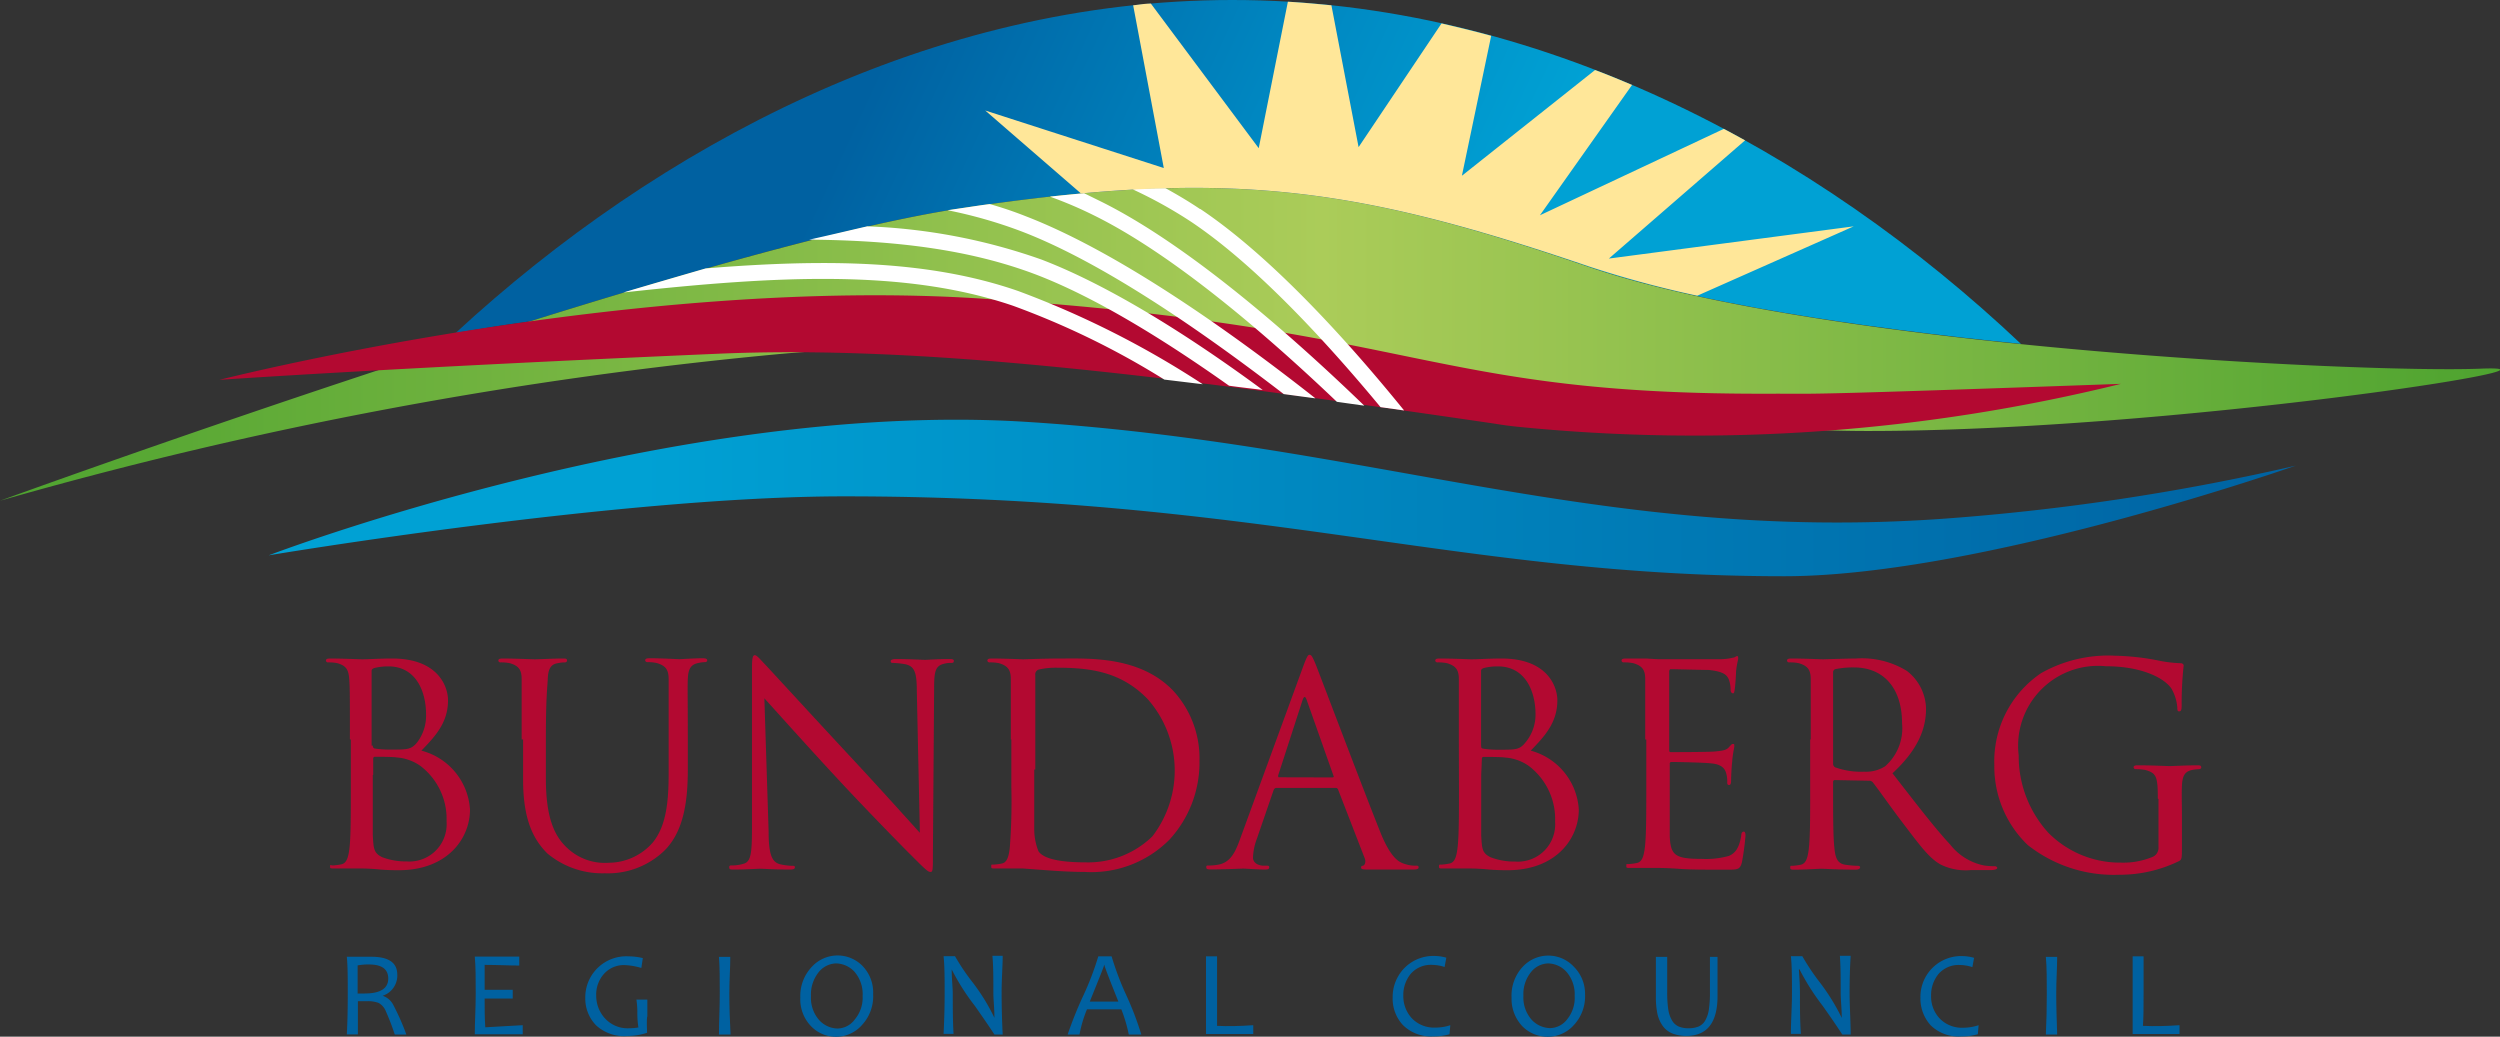 <svg xmlns="http://www.w3.org/2000/svg" xmlns:xlink="http://www.w3.org/1999/xlink" width="187.77" height="77.86" viewBox="0 0 187.77 77.86" preserveAspectRatio="xMinYMid" aria-hidden="true" focusable="false"><rect x="0" y="0" width="187.77" height="77.86" fill="#333333" stroke="none"/><defs><linearGradient id="a" x1="-200.67" y1="444.5" x2="-201.16" y2="444.55" gradientTransform="matrix(117.56, 0, 0, -25.83, 23709.86, 11497.18)" gradientUnits="userSpaceOnUse"><stop offset="0.08" stop-color="#00a1d4"/><stop offset="0.48" stop-color="#0087c1"/><stop offset="1" stop-color="#0061a1"/></linearGradient><linearGradient id="b" x1="-201.8" y1="426.82" x2="-200.77" y2="426.82" gradientTransform="matrix(152.27, 0, 0, -11.75, 30745.06, 5053.44)" gradientUnits="userSpaceOnUse"><stop offset="0.2" stop-color="#00a1d4"/><stop offset="1" stop-color="#0061a1"/></linearGradient><linearGradient id="c" x1="-202.03" y1="443.06" x2="-201.03" y2="443.06" gradientTransform="matrix(187.77, 0, 0, -23.5, 37935.06, 10436.85)" gradientUnits="userSpaceOnUse"><stop offset="0" stop-color="#4da32f"/><stop offset="0.53" stop-color="#abcc59"/><stop offset="1" stop-color="#4da32f"/></linearGradient></defs><path d="M39.77,24.14c12.35-3.86,24.69-7.35,32.38-8.49,20.06-3,29.6-1.64,47.16,4.39,7.85,2.69,20.32,4.56,32.48,5.79C136.44,11.32,115.57,0,92.55,0,70,0,49.48,10.94,34.23,25,36,24.7,37.84,24.41,39.77,24.14Z" fill="url(#a)"/><path d="M39.77,24.14c12.35-3.86,24.69-7.35,32.38-8.49,20.06-3,29.6-1.64,47.16,4.39,7.85,2.69,20.32,4.56,32.48,5.79C136.44,11.32,115.57,0,92.55,0,70,0,49.48,10.94,34.23,25,36,24.7,37.84,24.41,39.77,24.14Z" fill="none"/><path d="M77,31.68c25.91,1.62,43.31,9.08,68.84,7.29a173.36,173.36,0,0,0,26.6-4S148.77,43.28,134,43.28c-24.43,0-39.37-6-70.61-6-16.84,0-43.21,4.43-43.21,4.43S50.68,30.05,77,31.68Z" fill="url(#b)"/><path d="M72.15,15.65c20.06-3,29.6-1.64,47.16,4.39s58.2,8,67,7.65-23.42,4.68-46,4.68-50.2-8.47-81.55-5.8A320.56,320.56,0,0,0,0,37.61S52.07,18.66,72.15,15.65Z" fill="url(#c)"/><path d="M16.48,28.53s30.87-7.87,57.43-6.09c33.15,2.21,33.23,7.27,59.5,7.13,3.08,0,1.82.12,25.89-.74a133.65,133.65,0,0,1-45.24,3.23c-.6-.06-1.21-.14-1.8-.24-25.12-3.68-43.1-5.91-58.37-5.25C29.4,27.63,16.48,28.53,16.48,28.53Z" fill="#b30931"/><path d="M81.42,14.51c-.83.08-1.7.16-2.56.26a30.46,30.46,0,0,1,3.31,1.41c5.8,2.86,12.66,8.68,18.24,14l2.06.29c-5.8-5.6-13.35-12.14-19.77-15.33ZM53,20.16c-2,.58-4.1,1.19-6.19,1.81,11.62-1.28,21.21-1.76,29.29,1a60.93,60.93,0,0,1,11.35,5.54l2.89.35a69.22,69.22,0,0,0-13.86-7C69.75,19.52,62,19.43,53,20.16Zm21.32-4.83c-.72.09-1.45.21-2.22.32l-.93.14a34.88,34.88,0,0,1,5.5,1.57c6.11,2.32,13.59,7.5,19.75,12.24l2.38.32c-6.46-5.09-14.84-11-21.71-13.66A28.13,28.13,0,0,0,74.35,15.33Zm15.81.37c-.83-.56-1.71-1.08-2.6-1.57-.8,0-1.63,0-2.46.09a33.51,33.51,0,0,1,4.41,2.45c4.67,3.13,9.81,8.6,14.21,13.91l1.77.25C100.89,25.19,95.29,19.14,90.16,15.7ZM65.13,17c-1.39.32-2.85.67-4.35,1,6.38.05,12,.72,17,2.61,4.46,1.7,9.65,4.9,14.53,8.36.83.12,1.68.21,2.53.32-5.42-4-11.47-7.83-16.63-9.8A44,44,0,0,0,65.13,17Z" fill="#fff"/><path d="M26.28,55.54c0-3.26,0-3.85-.05-4.53s-.2-1-.89-1.2a3.26,3.26,0,0,0-.7-.06.15.15,0,0,1-.16-.13c0-.13.11-.16.33-.16.94,0,2.25.06,2.37.06.49,0,1.31-.06,2.28-.06,3.44,0,4.19,2.1,4.19,3.14,0,1.71-1,2.74-2,3.78A4.88,4.88,0,0,1,35.3,60.8c0,2.24-1.76,4.56-5.34,4.56-.23,0-.9,0-1.5-.06s-1.2-.07-1.28-.07l-.83,0c-.42,0-.9,0-1.22,0s-.34,0-.34-.16S24.84,65,25,65a4.34,4.34,0,0,0,.63-.08c.41-.08.53-.54.61-1.15.11-.88.11-2.53.11-4.55V55.54ZM28,56c0,.14.05.19.14.22a7.78,7.78,0,0,0,1.28.08c1.17,0,1.47,0,1.91-.54A3.31,3.31,0,0,0,32,53.66c0-1.75-.77-3.61-2.83-3.61a4.42,4.42,0,0,0-1,.11c-.19.05-.26.12-.26.23V56Zm0,2.21c0,1.62,0,4.21,0,4.53.06,1,.06,1.32.7,1.64a5,5,0,0,0,1.84.32,2.8,2.8,0,0,0,3-3,5,5,0,0,0-2-4.2,3.56,3.56,0,0,0-1.75-.61c-.27-.05-1.31-.05-1.63-.05-.08,0-.13.05-.13.15v1.2Z" fill="#b30931"/><path d="M39.18,55.54c0-3.26,0-3.85,0-4.53s-.2-1-.89-1.2a3.26,3.26,0,0,0-.7-.06.15.15,0,0,1-.16-.13c0-.13.11-.16.33-.16.95,0,2.22.06,2.42.06s1.43-.06,2.07-.06c.23,0,.34,0,.34.16a.15.15,0,0,1-.16.13,2.55,2.55,0,0,0-.53.06c-.56.08-.73.47-.76,1.2S41,52.28,41,55.54v2.94c0,3,.67,4.32,1.56,5.17a4.12,4.12,0,0,0,3.17,1.15,4.42,4.42,0,0,0,3.28-1.5c1-1.2,1.21-3,1.21-5.14V55.53c0-3.27,0-3.86,0-4.53s-.2-1-.89-1.2a3.29,3.29,0,0,0-.71-.07.15.15,0,0,1-.16-.13c0-.13.12-.16.34-.16.94,0,2.09.07,2.22.07s1.14-.07,1.76-.07c.22,0,.34.05.34.16a.15.15,0,0,1-.16.13,2.64,2.64,0,0,0-.53.07c-.56.12-.74.46-.77,1.2s0,1.26,0,4.53v2.24c0,2.26-.25,4.77-1.91,6.26a6.1,6.1,0,0,1-4.32,1.56,6.44,6.44,0,0,1-4.32-1.49c-1-1-1.82-2.45-1.82-5.51V55.54Z" fill="#b30931"/><path d="M57.73,62.46c0,1.72.25,2.26.81,2.44a4.42,4.42,0,0,0,1,.13c.11,0,.16,0,.16.12s-.13.16-.38.16c-1.2,0-2-.06-2.22-.06s-1.08.06-2,.06c-.21,0-.33,0-.33-.16S54.85,65,55,65a2.92,2.92,0,0,0,.86-.13c.53-.15.62-.75.62-2.66l0-12c0-.82.06-1,.22-1s.53.46.74.67,3.43,3.73,6.65,7.19c2.08,2.23,4.35,4.77,5,5.48l-.23-10.65c0-1.36-.16-1.83-.81-2a6.31,6.31,0,0,0-1-.11c-.14,0-.15-.07-.15-.15s.15-.14.41-.14c.94,0,2,.06,2.17.06s.93-.06,1.78-.06c.22,0,.38,0,.38.14s-.08.15-.22.15a1.85,1.85,0,0,0-.5.06c-.68.15-.76.61-.76,1.86L70.07,64c0,1.37,0,1.49-.19,1.49s-.42-.23-1.54-1.35c-.22-.21-3.24-3.28-5.47-5.69-2.43-2.62-4.79-5.27-5.46-6Z" fill="#b30931"/><path d="M75.92,55.54c0-3.26,0-3.85,0-4.53s-.21-1-.89-1.2a3.29,3.29,0,0,0-.71-.06.15.15,0,0,1-.16-.13c0-.13.11-.16.34-.16.94,0,2.25.06,2.36.06s1.57-.06,2.83-.06c2.08,0,5.9-.19,8.4,2.39a7.49,7.49,0,0,1,2,5.31,8.55,8.55,0,0,1-2.26,5.91,8.26,8.26,0,0,1-6.34,2.42c-.9,0-2-.06-2.91-.13l-1.75-.13-.83,0c-.41,0-.89,0-1.21,0s-.34,0-.34-.16,0-.13.16-.13a4.72,4.72,0,0,0,.63-.08c.41-.08.52-.54.6-1.15a44.45,44.45,0,0,0,.12-4.55V55.54Zm1.76,2.26c0,2.23,0,4.15,0,4.55A4.49,4.49,0,0,0,78,63.94c.27.4,1.09.83,3.55.83a6.92,6.92,0,0,0,5-1.95,8.11,8.11,0,0,0-.34-10.3c-2-2.08-4.34-2.37-6.84-2.37a5.84,5.84,0,0,0-1.36.14.38.38,0,0,0-.25.42c0,.72,0,2.85,0,4.47V57.8Z" fill="#b30931"/><path d="M97.9,50c.26-.69.34-.82.46-.82s.21.11.47.75c.32.8,3.59,9.45,4.87,12.64.76,1.86,1.36,2.19,1.81,2.32a2.55,2.55,0,0,0,.83.13c.13,0,.21,0,.21.13s-.19.16-.42.16-1.83,0-3.27,0c-.4,0-.63,0-.63-.14s.07-.13.15-.15.25-.22.12-.56l-2-5.16a.18.18,0,0,0-.19-.12H95.87c-.11,0-.16.06-.21.16L94.4,63a4.42,4.42,0,0,0-.29,1.41c0,.42.43.61.8.61h.21c.14,0,.21,0,.21.13s-.13.16-.32.16c-.5,0-1.41-.07-1.63-.07S92,65.3,91,65.3c-.27,0-.4,0-.4-.16s.08-.13.19-.13a4.55,4.55,0,0,0,.61-.05c1-.13,1.38-.93,1.76-2Zm2.17,8.39c.12,0,.12-.06.08-.14l-2-5.66c-.11-.32-.21-.32-.32,0L96,58.24c0,.11,0,.14.07.14Z" fill="#b30931"/><path d="M109.57,55.54c0-3.26,0-3.85,0-4.53s-.21-1-.89-1.2a3.33,3.33,0,0,0-.72-.06.15.15,0,0,1-.16-.13c0-.13.11-.16.33-.16,1,0,2.26.06,2.37.06.5,0,1.31-.06,2.29-.06,3.43,0,4.18,2.1,4.18,3.14,0,1.71-1,2.74-2,3.78a4.88,4.88,0,0,1,3.61,4.42c0,2.24-1.76,4.56-5.34,4.56-.22,0-.89,0-1.5-.06s-1.2-.07-1.28-.07l-.83,0c-.42,0-.9,0-1.22,0s-.33,0-.33-.16.05-.13.16-.13a4.38,4.38,0,0,0,.62-.08c.42-.08.53-.54.61-1.15.11-.88.11-2.53.11-4.55Zm1.68.47c0,.14,0,.19.14.22a7.78,7.78,0,0,0,1.28.08c1.17,0,1.47,0,1.9-.54a3.26,3.26,0,0,0,.76-2.11c0-1.75-.77-3.61-2.83-3.61a4.36,4.36,0,0,0-1,.11c-.19.05-.26.12-.26.23V56Zm0,2.21c0,1.62,0,4.21,0,4.53.06,1,.06,1.32.71,1.64a5,5,0,0,0,1.84.32,2.8,2.8,0,0,0,3-3,5,5,0,0,0-2-4.2,3.5,3.5,0,0,0-1.74-.61c-.27-.05-1.31-.05-1.63-.05-.08,0-.13.05-.13.15Z" fill="#b30931"/><path d="M123.57,55.54c0-3.26,0-3.85,0-4.53s-.21-1-.9-1.2a3.33,3.33,0,0,0-.72-.06.15.15,0,0,1-.16-.13c0-.13.11-.16.34-.16h1.5l.86.05h4.8a4.32,4.32,0,0,0,.9-.12c.11,0,.19-.11.28-.11s.08.08.08.19-.11.41-.16,1c0,.21-.06,1.13-.11,1.38s-.06.22-.14.22-.16-.11-.16-.27a2.19,2.19,0,0,0-.13-.76c-.14-.33-.35-.59-1.49-.72-.35,0-2.63-.06-2.86-.06-.08,0-.13.06-.13.21v5.81c0,.15,0,.21.13.21.27,0,2.85,0,3.33-.05s.8-.08,1-.29.22-.27.32-.27.11,0,.11.16-.11.48-.16,1.17c-.05.42-.08,1.2-.08,1.35s0,.4-.14.4-.15-.08-.15-.2a2.19,2.19,0,0,0-.08-.68c-.08-.29-.27-.66-1.09-.74-.55-.07-2.63-.11-3-.11-.12,0-.15.06-.15.14v1.84c0,.72,0,3.14,0,3.59.07,1.44.38,1.71,2.43,1.71a6.36,6.36,0,0,0,2-.22c.54-.22.79-.66.94-1.51,0-.22.08-.32.19-.32s.13.16.13.32a19.65,19.65,0,0,1-.27,2c-.15.54-.32.54-1.14.54-1.57,0-2.72,0-3.53-.06s-1.31-.07-1.63-.07l-.83,0c-.42,0-.9,0-1.22,0s-.33,0-.33-.16,0-.13.16-.13a4.38,4.38,0,0,0,.62-.08c.42-.08.53-.54.61-1.15.11-.88.11-2.53.11-4.55V55.54Z" fill="#b30931"/><path d="M136,55.54c0-3.26,0-3.85,0-4.53s-.21-1-.9-1.2a3.33,3.33,0,0,0-.72-.06.15.15,0,0,1-.16-.13c0-.13.11-.16.34-.16.94,0,2.25.06,2.36.06s1.83-.06,2.47-.06a6.45,6.45,0,0,1,3.83.93,3.66,3.66,0,0,1,1.44,2.85c0,1.55-.65,3.11-2.52,4.84,1.71,2.19,3.13,4.06,4.34,5.36A4.3,4.3,0,0,0,149,65a5.27,5.27,0,0,0,.82.06c.11,0,.19.06.19.13s-.13.16-.5.16h-1.48a4.28,4.28,0,0,1-2.24-.4c-.9-.48-1.63-1.51-2.83-3.08-.88-1.15-1.86-2.56-2.29-3.1a.34.34,0,0,0-.27-.13l-2.57-.05c-.12,0-.15.06-.15.16v.5c0,2,0,3.66.11,4.55.07.6.2,1.07.82,1.15a7.14,7.14,0,0,0,.94.08c.13,0,.16.06.16.13s-.11.16-.33.16c-1.15,0-2.46-.07-2.58-.07s-1.34.07-2,.07c-.23,0-.34,0-.34-.16s.05-.13.16-.13a4.38,4.38,0,0,0,.62-.08c.42-.08.53-.55.61-1.15.11-.89.11-2.54.11-4.55V55.54Zm1.68,1.83a.3.3,0,0,0,.15.26,5.77,5.77,0,0,0,2.19.33,2.66,2.66,0,0,0,1.56-.4,3.79,3.79,0,0,0,1.28-3.23c0-2.63-1.37-4.2-3.61-4.2a6.57,6.57,0,0,0-1.41.13.25.25,0,0,0-.16.26Z" fill="#b30931"/><path d="M162.07,60c0-1.7-.11-1.93-.94-2.17a4.11,4.11,0,0,0-.72-.06.15.15,0,0,1-.16-.13c0-.13.11-.16.33-.16.95,0,2.26.06,2.37.06s1.42-.06,2.05-.06c.22,0,.33,0,.33.16a.15.15,0,0,1-.16.13,3.51,3.51,0,0,0-.53.06c-.56.12-.73.47-.76,1.2s0,1.3,0,2.18v2.36c0,.94,0,1-.27,1.13a10.13,10.13,0,0,1-4.43,1,10.43,10.43,0,0,1-6.89-2.24,8.17,8.17,0,0,1-2.5-6,8,8,0,0,1,3.51-6.9,10.24,10.24,0,0,1,5.56-1.31,18.55,18.55,0,0,1,3.2.35,9.52,9.52,0,0,0,1.69.21c.21,0,.26.11.26.19a25.91,25.91,0,0,0-.15,3c0,.33-.05.43-.19.43s-.13-.13-.14-.32a3.37,3.37,0,0,0-.43-1.38c-.53-.8-2.23-1.69-4.93-1.69a6,6,0,0,0-6.55,6.69,8.54,8.54,0,0,0,2.22,5.81,7.58,7.58,0,0,0,5.48,2.25,5.74,5.74,0,0,0,2.38-.44.74.74,0,0,0,.42-.73V60Z" fill="#b30931"/><path d="M30.52,77.7h-.87A17.74,17.74,0,0,0,29,76a1.25,1.25,0,0,0-.56-.67,2.2,2.2,0,0,0-.89-.13h-.67c0,1,0,1.8,0,2.49h-.83c.05-.93.07-1.94.07-3.06s0-2-.07-2.77h.63c.12,0,.3,0,.51,0s.44,0,.7,0c1.31,0,1.95.45,1.95,1.35a1.6,1.6,0,0,1-1.1,1.58v0a1.39,1.39,0,0,1,.8.69A18.06,18.06,0,0,1,30.52,77.7Zm-1.36-4.2c0-.71-.48-1.06-1.44-1.06a4.26,4.26,0,0,0-.86.07c0,.51,0,1.21,0,2.11l.51,0C28.57,74.62,29.16,74.24,29.16,73.5Z" fill="#0061a1"/><path d="M39.26,77l0,.68h-3.6c0-.93.07-1.94.07-3.06s0-2-.07-2.77H39l0,.67c-.81,0-1.67-.05-2.6-.05,0,.46,0,1.09,0,1.87.8,0,1.5,0,2.11,0V75c-.65,0-1.36,0-2.11,0,0,.77,0,1.49.05,2.16C37.42,77.09,38.37,77.06,39.26,77Z" fill="#0061a1"/><path d="M48.6,77.57a4.76,4.76,0,0,1-1.47.24A3.09,3.09,0,0,1,44.76,77a2.88,2.88,0,0,1-.8-2.06,3.08,3.08,0,0,1,3.26-3.11,4.59,4.59,0,0,1,1.06.13l-.11.74A5.28,5.28,0,0,0,47,72.49a2,2,0,0,0-1.64.66,2.32,2.32,0,0,0-.58,1.63,2.51,2.51,0,0,0,.66,1.71,2.31,2.31,0,0,0,1.85.74,3.85,3.85,0,0,0,.66-.06,6.94,6.94,0,0,1-.08-1.09,6.58,6.58,0,0,0-.07-1h.82c0,.4,0,.82,0,1.25C48.57,76.48,48.58,76.89,48.6,77.57Z" fill="#0061a1"/><path d="M54.87,77.7H54c0-1,.06-2,.06-3.06s0-2-.06-2.77h.85c0,.81-.07,1.73-.07,2.77S54.82,76.73,54.87,77.7Z" fill="#0061a1"/><path d="M65.58,74.68A3.17,3.17,0,0,1,64.73,77a2.6,2.6,0,0,1-3.82.07,2.91,2.91,0,0,1-.8-2.15A3.17,3.17,0,0,1,61,72.59a2.62,2.62,0,0,1,3.82,0A2.87,2.87,0,0,1,65.58,74.68Zm-.79.12a2.56,2.56,0,0,0-.6-1.8,1.93,1.93,0,0,0-1.4-.64,1.73,1.73,0,0,0-1.31.67,2.68,2.68,0,0,0-.57,1.78,2.53,2.53,0,0,0,.61,1.8,1.91,1.91,0,0,0,1.39.64,1.64,1.64,0,0,0,1.29-.68A2.54,2.54,0,0,0,64.79,74.8Z" fill="#0061a1"/><path d="M75.31,77.7h-.62s-.5-.77-1.47-2.15a16.83,16.83,0,0,1-1.74-2.74h0c0,.72.08,1.33.08,1.84,0,1,0,2,.06,3h-.75c.05-1,.08-2,.08-3.06s0-2-.08-2.77h.86a16.38,16.38,0,0,0,1.35,2,14.76,14.76,0,0,1,1.61,2.63h0c0-.72-.08-1.34-.08-1.86,0-1.1,0-2-.07-2.8h.77c0,.78-.08,1.71-.08,2.77S75.26,76.72,75.31,77.7Z" fill="#0061a1"/><path d="M85.72,77.7h-.94a11,11,0,0,0-.56-1.89H81.64a9.25,9.25,0,0,0-.56,1.89h-.89a29.52,29.52,0,0,1,1.15-2.87,21.65,21.65,0,0,0,1.15-3h1a22,22,0,0,0,1.1,2.91A23.19,23.19,0,0,1,85.72,77.7ZM84,75.23c-.7-1.75-1.06-2.68-1.06-2.79h0c0,.1-.37,1-1.09,2.79Z" fill="#0061a1"/><path d="M94.13,77l0,.66H90.58c0-.74,0-1.77,0-3.06,0-1.12,0-2,0-2.77h.83c0,.6,0,1.52,0,2.77,0,1,0,1.84,0,2.45C92.21,77.09,93.14,77.07,94.13,77Z" fill="#0061a1"/><path d="M108.93,77l-.06.68a4.2,4.2,0,0,1-1.2.16,3,3,0,0,1-2.3-.85,2.92,2.92,0,0,1-.77-2.07,3.1,3.1,0,0,1,.86-2.19,3.06,3.06,0,0,1,2.32-.93,3.38,3.38,0,0,1,.85.13l-.13.7a3,3,0,0,0-.91-.16,2,2,0,0,0-1.63.67,2.51,2.51,0,0,0-.56,1.64,2.45,2.45,0,0,0,.64,1.7,2.31,2.31,0,0,0,1.77.7A3.51,3.51,0,0,0,108.93,77Z" fill="#0061a1"/><path d="M119.05,74.68A3.17,3.17,0,0,1,118.2,77a2.63,2.63,0,0,1-2,.87,2.67,2.67,0,0,1-1.87-.8,3,3,0,0,1-.8-2.15,3.17,3.17,0,0,1,.85-2.32,2.62,2.62,0,0,1,3.82,0A2.87,2.87,0,0,1,119.05,74.68Zm-.78.12a2.56,2.56,0,0,0-.61-1.8,1.91,1.91,0,0,0-1.39-.64A1.7,1.7,0,0,0,115,73a2.63,2.63,0,0,0-.58,1.78,2.53,2.53,0,0,0,.61,1.8,1.94,1.94,0,0,0,1.39.64,1.65,1.65,0,0,0,1.3-.68A2.54,2.54,0,0,0,118.27,74.8Z" fill="#0061a1"/><path d="M129,71.87c0,.56,0,1.08,0,1.58s0,1,0,1.36c0,2-.78,3-2.37,3a3,3,0,0,1-1-.18,1.68,1.68,0,0,1-.72-.54,2.53,2.53,0,0,1-.42-.92,6.16,6.16,0,0,1-.12-1.31c0-.45,0-.91,0-1.41s0-1,0-1.58h.85c0,1.13,0,2,0,2.67a8.63,8.63,0,0,0,.08,1.27,2.27,2.27,0,0,0,.27.81,1.1,1.1,0,0,0,.49.47,1.84,1.84,0,0,0,.76.14,1.94,1.94,0,0,0,.78-.14,1.09,1.09,0,0,0,.48-.45,2.32,2.32,0,0,0,.27-.82,8.79,8.79,0,0,0,.08-1.3c0-.32,0-.68,0-1.13s0-1,0-1.52Z" fill="#0061a1"/><path d="M139,77.7h-.63s-.49-.77-1.47-2.15a17.63,17.63,0,0,1-1.74-2.74h-.05c.05.72.08,1.33.08,1.84,0,1,0,2,.07,3h-.75c0-1,.08-2,.08-3.06s0-2-.08-2.77h.86a16.9,16.9,0,0,0,1.34,2,15.77,15.77,0,0,1,1.62,2.63h0c0-.72-.08-1.34-.08-1.86,0-1.1,0-2-.06-2.8H139c-.05.78-.08,1.71-.08,2.77S139,76.72,139,77.7Z" fill="#0061a1"/><path d="M148.61,77l-.06.68a4.2,4.2,0,0,1-1.2.16A3,3,0,0,1,145,77a3,3,0,0,1-.76-2.07,3.06,3.06,0,0,1,3.18-3.12,3.38,3.38,0,0,1,.85.13l-.13.7a3,3,0,0,0-.91-.16,2,2,0,0,0-1.63.67,2.51,2.51,0,0,0-.56,1.64,2.4,2.4,0,0,0,.64,1.7,2.31,2.31,0,0,0,1.77.7A3.59,3.59,0,0,0,148.61,77Z" fill="#0061a1"/><path d="M154.51,77.7h-.85c.05-1,.07-2,.07-3.06s0-2-.07-2.77h.85c0,.81-.07,1.73-.07,2.77S154.48,76.73,154.51,77.7Z" fill="#0061a1"/><path d="M163.7,77l0,.66h-3.52c0-.74,0-1.77,0-3.06,0-1.12,0-2,0-2.77H161c0,.6,0,1.52,0,2.77,0,1,0,1.84-.05,2.45C161.78,77.09,162.73,77.07,163.7,77Z" fill="#0061a1"/><path d="M81.19,14.53C95.53,13.21,104.6,15,119.31,20a79.06,79.06,0,0,0,8.17,2.21L139.23,17l-18.39,2.42,10.23-8.88c-.53-.28-1.07-.59-1.6-.86l-13.81,6.49,6.92-9.79c-.91-.38-1.83-.77-2.78-1.12l-10,7.94L112,2.69c-1.23-.34-2.48-.64-3.73-.93l-6.23,9.29L100,.4C98.88.29,97.8.19,96.73.13l-2.19,11L86.44.27c-.45,0-.88.08-1.33.13l2.3,12.22L74,8.3Z" fill="#ffe799"/></svg>